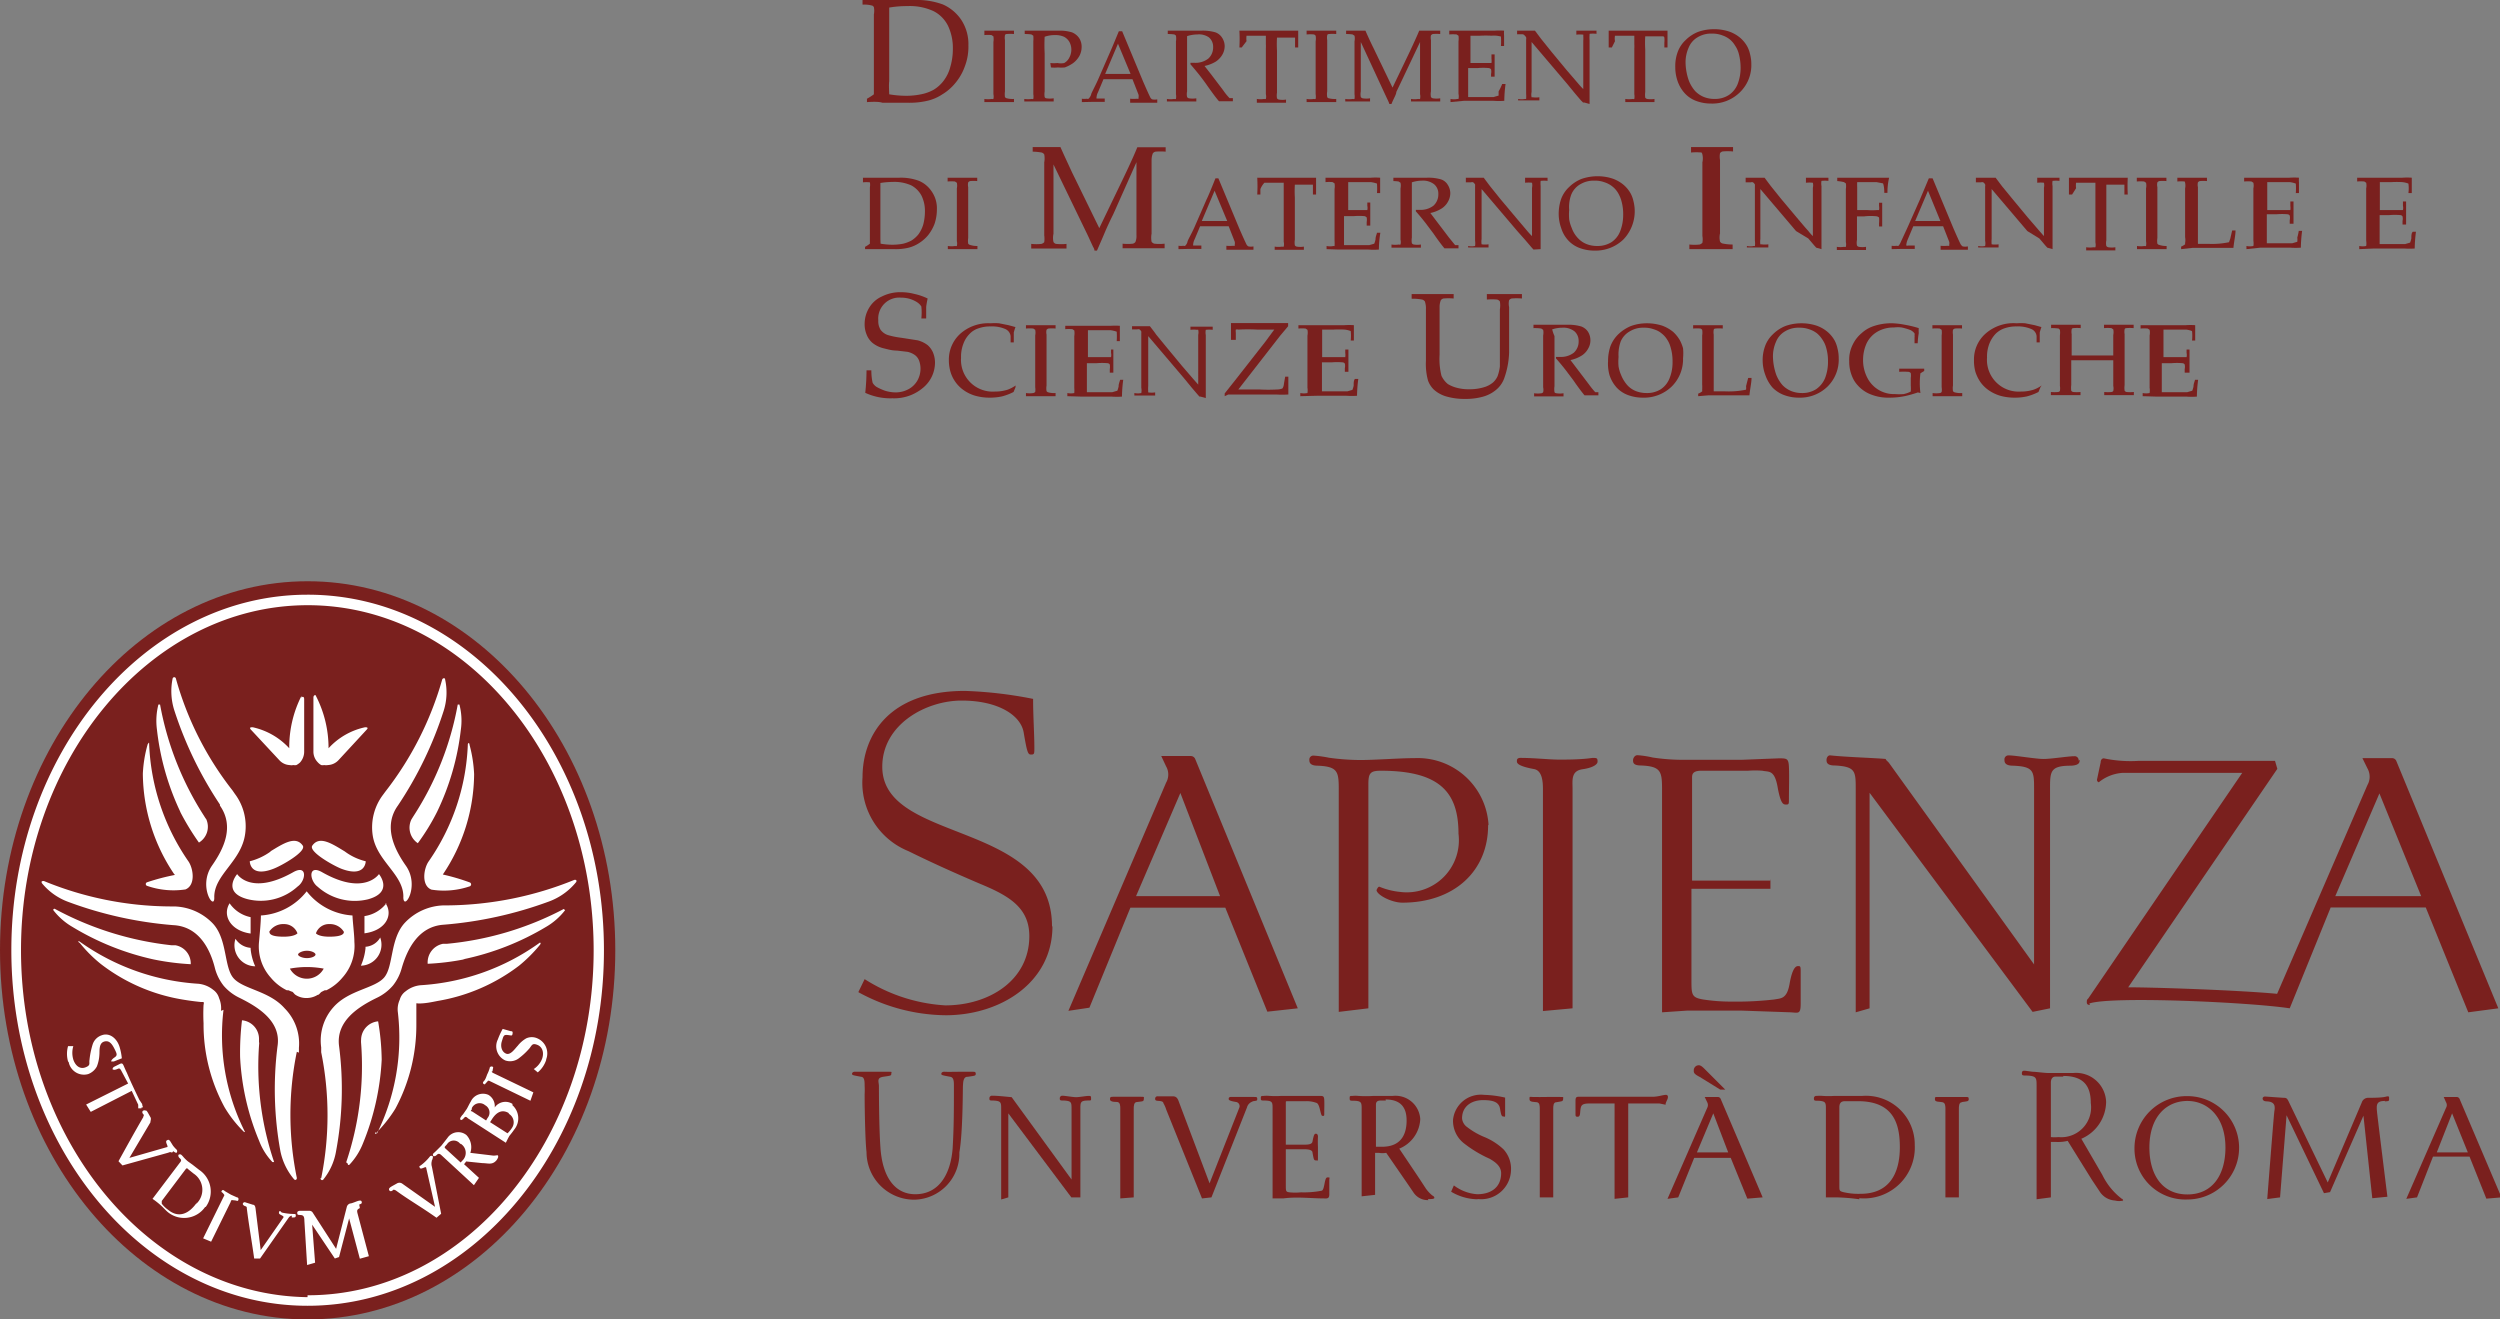 <svg xmlns="http://www.w3.org/2000/svg" viewBox="0 0 119.01 62.81"><rect x="0" y="0" width="119.01" height="62.81" fill="#808080" stroke="none"/><defs><style>.cls-1,.cls-2{fill:#7a201e;}.cls-2,.cls-3{fill-rule:evenodd;}.cls-3{fill:#fff;}</style></defs><title>Risorsa 19</title><g id="Livello_2" data-name="Livello 2"><g id="Livello_1-2" data-name="Livello 1"><path class="cls-1" d="M50.1,44.1c0,2.66-2.46,4.23-5.08,4.23a8.78,8.78,0,0,1-4.16-1.1l.3-.62A8,8,0,0,0,45,47.86c2.07,0,4-1.18,4-3.3,0-1.37-1-1.93-2.35-2.49-1.08-.46-2.29-1-3.4-1.55A3.51,3.51,0,0,1,41.06,37c0-2,1.26-4.11,4.87-4.11a19.71,19.71,0,0,1,3.25.38c0,.83.06,1.67.06,2.33,0,.27,0,.32-.15.32s-.19-.05-.36-1.06c-.15-.83-1.24-1.51-2.95-1.51S42,34.49,42,36.5c0,3.68,8.08,2.52,8.08,7.6m8-1.44h-4l2.11-4.91ZM61.78,48,56.9,36.14a.23.23,0,0,0-.21-.15H55.28l.23.49a.78.78,0,0,1,0,.78L50.86,48.12l1-.15,1.95-4.76h4.52l2,4.95Zm9.06-8.71c0,2.18-1.62,3.68-4.08,3.68-.53,0-1.23-.38-1.23-.6,0,0,.06-.16.13-.16a3.48,3.48,0,0,0,1,.25,2.48,2.48,0,0,0,2.77-2.77c0-1.94-.85-3-3.69-3-.51,0-.6.11-.6.65V48l-1.41.17V37.57c0-.84-.05-1.08-1-1.12-.38,0-.4-.17-.4-.27a.19.19,0,0,1,.21-.21,5.49,5.49,0,0,1,.72.1,11,11,0,0,0,1.5.11c.72,0,1.86-.09,2.58-.09a3.38,3.38,0,0,1,3.52,3.17m5.19-3c0,.11-.17.28-.72.36s-.47.53-.47.93V48l-1.41.13V37.54c0-.42-.07-.87-.43-.93-.7-.13-.81-.26-.81-.36s0-.19.26-.17c.51,0,1.32.08,1.73.08s1.08,0,1.6-.08c.21,0,.25,0,.25.17m8.23,5.59,0,.47H80.52v4.34c0,.69,0,.84.56.93a8.69,8.69,0,0,0,1.38.1,15.75,15.75,0,0,0,2-.1c.3-.06.6,0,.73-.74s.29-.85.4-.85.13,0,.13.25c0,.45,0,1,0,1.53s-.11.44-.49.42l-2.29-.08-2.64,0-1.18.08V37.56c0-.84-.06-1.08-1-1.12-.38,0-.38-.15-.38-.25s.08-.24.21-.24a4.49,4.49,0,0,1,.72.11,9.62,9.62,0,0,0,1.41.11c.56,0,2.16,0,2.82,0l1.77-.07c.39,0,.47,0,.49.4s0,1.11,0,1.55c0,.21,0,.25-.13.25s-.26,0-.41-.84-.43-.7-.72-.77a4.55,4.55,0,0,0-.69,0H81c-.32,0-.45.09-.45.3v4.93h3.74ZM99,36.17c0,.11,0,.26-.41.28-1,0-1,.27-1,1.12V48l-.83.17L89,37.74h0V48l-.66.19V37.57c0-.85,0-1.08-1-1.13-.39,0-.39-.17-.39-.27s.07-.23.19-.21c.73.08,2.09.12,2.63.17,0,.06.11.12.17.21l6.89,9.57V37.57c0-.85,0-1.08-1-1.12-.39,0-.41-.17-.41-.28a.19.19,0,0,1,.21-.21c.3,0,1.28.17,1.65.17S98.45,36,98.73,36a.19.19,0,0,1,.22.21m.54,11.63q-.15,0-.15-.12c0-.09,0-.13.07-.19l7.33-10.74h-5.67a2,2,0,0,0-1.16.45.12.12,0,0,1-.08-.15l.17-.8c0-.11.06-.19.15-.19a6.13,6.13,0,0,0,1.66.12h6.49l.11.38L101.31,47c1.29,0,5.32.14,7.09.31l4.3-9.94a.8.8,0,0,0,0-.79l-.24-.49h1.41a.22.22,0,0,1,.21.15L118.93,48l-1.43.19-2.23-5.5-2-4.92-2.11,4.91L109,48c-1.89-.29-8.48-.59-9.54-.23m11.17-5.11h5v.54h-5Z"/><path class="cls-1" d="M88.51,57.09A9.26,9.26,0,0,0,87.43,57l-.51,0V52.81c0-.32,0-.39-.37-.41-.17,0-.2,0-.2-.11a.11.11,0,0,1,.13-.12,1.47,1.47,0,0,1,.29,0,4.6,4.6,0,0,0,.56,0l.51,0,.81,0a2.32,2.32,0,0,1,2.5,2.34,2.42,2.42,0,0,1-2.64,2.53m-.05-4.62h-.62c-.19,0-.28.08-.28.3v3.7c0,.26,0,.28.19.33a3.1,3.1,0,0,0,.82.08c1.35,0,1.87-.94,1.87-2.22,0-1.13-.31-2.19-2-2.19"/><path class="cls-1" d="M93.4,52.47c-.15,0-.15.2-.15.33V57l-.64,0V52.8c0-.14,0-.3-.14-.33s-.36,0-.36-.13,0-.12.15-.12l.68,0,.64,0c.11,0,.14,0,.14.11s-.11.1-.32.13"/><path class="cls-1" d="M101.08,57.15a.81.81,0,0,1-.4,0,.93.93,0,0,1-.74-.45l-.36-.54-1.15-1.85a1.91,1.91,0,0,1-.57.05h-.23V57l-.68.09V51.71c0-.4,0-.49-.47-.51-.19,0-.23,0-.23-.11s.06-.12.14-.12l.37.05c.17,0,.55.06.78.06s.77,0,1.15,0a1.43,1.43,0,0,1,1.57,1.38,1.94,1.94,0,0,1-1.18,1.75l1,1.72a3.16,3.16,0,0,0,.93,1.14c.06,0,.07.09,0,.14Zm-2.86-5.9h-.37c-.14,0-.22.11-.22.28v2.6a1.86,1.86,0,0,0,.36,0,1.42,1.42,0,0,0,1.54-1.62c0-.78-.31-1.29-1.31-1.29"/><path class="cls-1" d="M104.13,57.1a2.42,2.42,0,0,1-2.52-2.46,2.48,2.48,0,0,1,2.52-2.46,2.46,2.46,0,1,1,0,4.92m0-4.69c-1,0-1.81.75-1.81,2.22,0,1.29.61,2.23,1.81,2.23s1.81-.94,1.81-2.23c0-1.5-.88-2.22-1.81-2.22"/><path class="cls-1" d="M113.53,52.41c-.41,0-.41.18-.37.56s.49,4,.49,4l-.72.07-.42-3.93-1.59,3.64-.29.05-1.78-3.71L108.54,57l-.61.08c.38-4.87.33-4.06.35-4.25s0-.38-.36-.4c-.18,0-.21-.08-.21-.14s.07-.1.14-.09l.85.06c.12,0,.17,0,.26.2l1.85,3.83,1.62-3.81a.32.32,0,0,1,.29-.22c.18,0,.65,0,.84-.05s.17,0,.17.1,0,.11-.2.12"/><path class="cls-1" d="M118.36,57.06l-.8-2h-1.74L115.06,57l-.51.07,1.89-4.33a.26.26,0,0,0,0-.27l-.11-.25h.62a.16.16,0,0,1,.13.08l2,4.7ZM116.73,53,116,54.86h1.48Z"/><path class="cls-1" d="M46.05,51.26c-.2,0-.2.28-.21.43s0,2.18-.17,3.17a2.19,2.19,0,0,1-2.12,2.25,2.27,2.27,0,0,1-2.3-2.27c-.06-.49-.09-2-.09-2.75a3.57,3.57,0,0,0,0-.4c0-.19,0-.41-.16-.43-.39-.07-.44-.08-.44-.14s.06-.11.16-.1c.26,0,.6,0,.81,0s.48,0,.73,0,.17,0,.17.1-.08.09-.39.14-.21.22-.2.43c0,0,0,1.94.07,2.9.09,1.49.72,2.26,1.66,2.26,1.16,0,1.69-1,1.78-2.19.06-1,.06-1.88.06-2.78v-.19c0-.19,0-.4-.17-.43-.38-.07-.43-.08-.43-.14s.06-.11.17-.1.51,0,.71,0,.34,0,.6,0c.11,0,.16,0,.16.1s-.07.09-.38.14"/><path class="cls-1" d="M51.79,52.39c-.36,0-.36.09-.36.41V57L51,57l-3-4V57l-.34.1V52.8c0-.32,0-.39-.37-.41-.17,0-.19,0-.19-.1a.12.12,0,0,1,.13-.13c.28,0,.7.05.93.07l2.85,3.92V52.8c0-.32,0-.39-.36-.41-.17,0-.2,0-.2-.1a.12.12,0,0,1,.12-.13c.12,0,.51.07.66.07s.47-.06.58-.06.13,0,.13.12,0,.09-.21.1"/><path class="cls-1" d="M54.13,52.46c-.16,0-.16.2-.16.33V57l-.64.05V52.79c0-.14,0-.3-.13-.33-.28,0-.36-.05-.36-.13s0-.12.14-.12l.69,0c.16,0,.43,0,.63,0s.15,0,.15.12-.11.1-.32.13"/><path class="cls-1" d="M59.65,52.43a.41.41,0,0,0-.29.29L57.67,57l-.45.05-1.7-4.22a1.55,1.55,0,0,0-.14-.32c0-.06-.08-.09-.19-.1s-.2,0-.2-.1a.11.11,0,0,1,.13-.12l.72,0c.19,0,.24.15.29.29l1.45,3.85L59,52.72a.2.2,0,0,0-.15-.26c-.32-.05-.36-.1-.36-.14s0-.11.14-.1l.58,0,.49,0c.12,0,.15,0,.15.1s-.05.07-.23.11"/><path class="cls-1" d="M63.28,56.85c0,.19-.07.21-.24.2-.65,0-1.3-.09-1.95,0l-.51,0V52.79c0-.32,0-.39-.37-.4-.17,0-.19,0-.19-.1s0-.12.13-.12a1.45,1.45,0,0,1,.29,0,4.43,4.43,0,0,0,.55,0c.61,0,1.21,0,1.82,0,.17,0,.22,0,.23.19s0,.44,0,.61,0,.15-.09.15-.11-.52-.26-.61a1.35,1.35,0,0,0-.49-.09h-.86c-.13,0-.13,0-.13.07v2h.9c.11,0,.35,0,.37-.15.06-.31.09-.37.16-.37s.1.06.1.14a4.81,4.81,0,0,0,0,.49c0,.15,0,.3,0,.5s0,.14-.1.14-.1-.06-.16-.37c0-.14-.23-.16-.37-.16h-.9v1.72c0,.27,0,.31.18.33a2.68,2.68,0,0,0,.54,0,4.46,4.46,0,0,0,1-.08c.14-.09.11-.63.26-.63s.09,0,.09.14,0,.38,0,.6"/><path class="cls-1" d="M68,57.13a.81.81,0,0,1-.71-.36l-.3-.44-1-1.45a1,1,0,0,1-.35,0h-.18v2l-.64.07V52.8c0-.31,0-.39-.37-.4-.17,0-.2,0-.2-.11s0-.12.13-.12a1.45,1.45,0,0,1,.29,0,5.23,5.23,0,0,0,.71,0c.3,0,.61,0,.92,0a1.18,1.18,0,0,1,1.31,1.11,1.6,1.6,0,0,1-1,1.4c1.08,1.61.85,1.26,1.26,1.89a1.71,1.71,0,0,0,.29.32c.06.05.12.06.12.13s-.19.06-.31.06m-2-4.69h-.25c-.17,0-.22.08-.22.2v2l.29,0c1,0,1.17-.72,1.17-1.25s-.2-1-1-1"/><path class="cls-1" d="M70.32,57.09a2.5,2.5,0,0,1-1.24-.36l.13-.3a2.07,2.07,0,0,0,1.11.42c.65,0,1.14-.32,1.14-1,0-.34-.29-.54-.55-.69a5.77,5.77,0,0,1-1.24-.75,1.36,1.36,0,0,1-.5-1.1,1.33,1.33,0,0,1,1.48-1.19,5,5,0,0,1,1,.13c0,.29,0,.55,0,.76s0,.14-.08.14-.11-.05-.16-.36-.29-.42-.81-.42-1,.27-1,.87a.57.57,0,0,0,.25.42,3.49,3.49,0,0,0,.82.47,3,3,0,0,1,.9.58,1.37,1.37,0,0,1,.36,1,1.42,1.42,0,0,1-1.57,1.37"/><path class="cls-1" d="M74.09,52.47c-.15,0-.15.19-.15.33V57L73.3,57V52.8c0-.15,0-.31-.14-.33s-.35,0-.35-.14,0-.12.14-.11.53,0,.69,0,.43,0,.63,0,.14,0,.14.11-.1.1-.32.14"/><path class="cls-1" d="M79.29,52.59,79,52.53H77.51V57l-.65.07V52.53H75.67c-.35,0-.4.08-.43.26s0,.37-.13.37h0c-.09,0-.11,0-.11-.14s0-.39,0-.61.07-.2.24-.2l.71,0c.9,0,1.83,0,2.73,0,.24,0,.5-.09.62-.09a.09.09,0,0,1,.1.09c0,.12-.05.14-.11.33"/><path class="cls-2" d="M81.89,51.87h.24l-1-1c-.11-.11-.19-.16-.26-.16a.24.24,0,0,0-.24.25c0,.1,0,.16.29.31ZM81.56,53l-.78,1.86h1.49Zm1.62,4.06-.79-1.94H80.65L79.89,57l-.51.07,1.89-4.33a.29.29,0,0,0,0-.27l-.12-.25h.63a.15.15,0,0,1,.13.09l2,4.69Z"/><path class="cls-2" d="M14.65,27.67C6.57,27.66,0,35.55,0,45.23S6.56,62.81,14.64,62.81s14.65-7.88,14.65-17.57S22.72,27.67,14.65,27.67"/><path class="cls-3" d="M14.92,33.29c0,.55,0,2,0,2.48a.72.72,0,0,0,.2.51.66.66,0,0,0,.17.14.34.34,0,0,0,.14,0,.5.5,0,0,0,.18,0,.73.73,0,0,0,.51-.24l1.34-1.45c.09-.1,0-.11-.08-.11a3.29,3.29,0,0,0-1.74,1,5.41,5.41,0,0,0-.6-2.49c0-.06-.12-.06-.12.08m-.57-.08a5.39,5.39,0,0,0-.58,2.49,3.33,3.33,0,0,0-1.74-1c-.08,0-.18,0-.09.11l1.35,1.45a.71.71,0,0,0,.49.24.52.52,0,0,0,.19,0,.34.34,0,0,0,.14,0,.88.88,0,0,0,.17-.12.77.77,0,0,0,.2-.53V33.29c0-.14-.08-.14-.13-.08M9.08,45.9A.88.88,0,0,0,8.36,45l-.18,0A15.12,15.12,0,0,1,2.6,43.26s-.08,0-.06.07a3.13,3.13,0,0,0,.9.79A12.73,12.73,0,0,0,7.3,45.67a11.88,11.88,0,0,0,1.78.23m1.44,2.22a1.19,1.19,0,0,0-.09-.6.72.72,0,0,0-.28-.4,1.33,1.33,0,0,0-.72-.29,10.9,10.9,0,0,1-5.63-2c-.08-.06-.11,0,0,.06a6.49,6.49,0,0,0,1,1,8.68,8.68,0,0,0,3.88,1.69c.29.05.59.09.89.12.07,0,.11,0,.12,0a.18.18,0,0,1,0,.13,8.51,8.51,0,0,0,0,.88,8.26,8.26,0,0,0,1,4,5.71,5.71,0,0,0,.88,1.13c.07.08.11.06.07,0a10.21,10.21,0,0,1-1-5.77m1.69,1.54c0-.06,0-.12,0-.18a.89.89,0,0,0-.81-.86h0a12.83,12.83,0,0,0-.09,1.75,11.81,11.81,0,0,0,.91,4,3,3,0,0,0,.63,1s.09,0,.08,0a14.16,14.16,0,0,1-.71-5.67m1.89.46,0-.23A2.38,2.38,0,0,0,13.55,48c-.73-.83-1.94-.9-2.42-1.42s-.29-1.86-1-2.62a2.64,2.64,0,0,0-1.84-.81h-.2a16,16,0,0,1-6-1.21c-.07,0-.15,0-.09.11a2.92,2.92,0,0,0,1.24.88,18.55,18.55,0,0,0,5,1.11c1.23.06,1.77,1.14,2,2.08a2.28,2.28,0,0,0,.41.81,2.31,2.31,0,0,0,.75.57c.89.44,2,1.12,1.81,2.31a16.38,16.38,0,0,0,.14,5A3,3,0,0,0,14,56.14c.07.07.14,0,.13-.07a14.9,14.9,0,0,1,0-6M8.33,41.65A10.36,10.36,0,0,0,7,42a.09.09,0,0,0,0,.17,3.82,3.82,0,0,0,1.83.17c.49-.2.38-1,.13-1.35a10.53,10.53,0,0,1-1.86-5.56c0-.1,0-.1-.07,0a6.11,6.11,0,0,0-.23,1.4,8.64,8.64,0,0,0,1.49,4.78m.27-3a12,12,0,0,0,.91,1.5A.88.88,0,0,0,9.82,39a1.3,1.3,0,0,1-.1-.15,14.6,14.6,0,0,1-2.1-5.31s-.06,0-.08,0a3.14,3.14,0,0,0-.07,1.18A12.31,12.31,0,0,0,8.6,38.68m1.87-.33c.7,1,.18,2.06-.38,2.86-.69,1,.15,2.21.11,1.49,0-1.07,1.29-1.69,1.47-3a2.57,2.57,0,0,0-.49-1.91l-.11-.16a15.22,15.22,0,0,1-2.7-5.34.08.08,0,0,0-.15,0,3,3,0,0,0,.07,1.5,18.12,18.12,0,0,0,2.18,4.51M20.41,41c-.25.35-.36,1.16.13,1.35a3.81,3.81,0,0,0,1.83-.16.1.1,0,0,0,0-.18,10.12,10.12,0,0,0-1.29-.38,8.64,8.64,0,0,0,1.49-4.78,6.49,6.49,0,0,0-.22-1.4c0-.1-.08-.1-.08,0A10.41,10.41,0,0,1,20.41,41m-.82-2a.89.89,0,0,0,.3,1.14,10.38,10.38,0,0,0,.92-1.5,12.17,12.17,0,0,0,1.13-3.92,3,3,0,0,0-.07-1.18s-.07,0-.08,0a14.44,14.44,0,0,1-2.1,5.3ZM19.2,42.7c0,.72.81-.51.12-1.49-.56-.8-1.08-1.88-.38-2.86a17.92,17.92,0,0,0,2.18-4.51,2.88,2.88,0,0,0,.07-1.49c0-.1-.12-.07-.14,0a15.59,15.59,0,0,1-2.71,5.34l-.11.15a2.57,2.57,0,0,0-.49,1.91c.18,1.26,1.52,1.89,1.46,3m-4.56,19C7.13,61.66,1,54.29,1,45.23S7.14,28.81,14.65,28.81s13.61,7.38,13.61,16.43S22.15,61.67,14.64,61.66m0-33.35C6.87,28.31.54,35.9.54,45.23s6.32,16.93,14.1,16.93,14.11-7.58,14.11-16.92-6.32-16.93-14.1-16.93M11.93,45.12a.93.93,0,0,1-.72-.43A1,1,0,0,0,12.15,46a2.61,2.61,0,0,1-.22-.83Zm0-.64c0-.25,0-.57,0-.82A1.6,1.6,0,0,1,10.93,43c-.36.58.05,1.31,1,1.44m5.47.7a2.76,2.76,0,0,1-.22.83,1,1,0,0,0,.92-1.34.87.87,0,0,1-.7.44Zm1-2.15a1.61,1.61,0,0,1-1.05.62c0,.25,0,.56,0,.82,1-.13,1.39-.86,1-1.44m-3-1.46c2,1.13,2.69.08,2.69.08s.72.86-.52,1.2a2.65,2.65,0,0,1-2.4-.6c-.39-.29-.47-1.09.23-.68m1.06-1a2.75,2.75,0,0,0,1,.47s0,.79-1.15.36c-.39-.15-1.6-.83-1.39-1.11.34-.48.93-.09,1.54.28m-2.47,1c-2,1.12-2.65.08-2.65.08s-.75.86.48,1.19a2.6,2.6,0,0,0,2.4-.6c.4-.28.48-1.08-.23-.67m-1.05-1a2.91,2.91,0,0,1-1,.47s0,.79,1.12.36c.4-.15,1.6-.83,1.4-1.11-.34-.48-.93-.09-1.54.28m4,4.31c0-.34-.08-.94-.09-1.26a3,3,0,0,1-2.18-1.15,3,3,0,0,1-2.18,1.15c0,.32-.06.92-.09,1.26a2.22,2.22,0,0,0,.56,1.7,2.33,2.33,0,0,0,.76.6l.08,0,.14.06c.08,0,.12.11.2.16a.93.93,0,0,0,.52.15,1,1,0,0,0,.53-.15c.08,0,.12-.11.2-.15l.14-.07.08,0a2.33,2.33,0,0,0,.76-.6,2.26,2.26,0,0,0,.57-1.7m-1.19-.25c-.53,0-.64-.16-.64-.16a.65.65,0,0,1,.64-.44.77.77,0,0,1,.69.37c0,.05,0,.23-.69.23m-1.07,2a.92.92,0,0,1-.81-.48,4.36,4.36,0,0,1,1.61,0,.91.91,0,0,1-.8.48m-1.1-2c-.71,0-.67-.18-.69-.24a.78.78,0,0,1,.7-.36.67.67,0,0,1,.64.44s-.12.16-.65.16m1.1.67c.23,0,.41.1.41.18s-.18.17-.41.17-.42-.1-.42-.17.19-.18.42-.18m7.42.41A12.7,12.7,0,0,0,26,44.12a3.13,3.13,0,0,0,.9-.79,0,0,0,0,0-.06-.06,14.92,14.92,0,0,1-5.58,1.66l-.18,0a.9.9,0,0,0-.72.95,11.86,11.86,0,0,0,1.78-.22M17.87,53.9c-.05.09,0,.11.07,0a6.39,6.39,0,0,0,.88-1.12,8.4,8.4,0,0,0,1-4c0-.29,0-.59,0-.88,0-.06,0-.11,0-.13s.05,0,.12,0c.3,0,.59-.06.89-.12a8.78,8.78,0,0,0,3.88-1.68,6.93,6.93,0,0,0,1-1c.06-.09,0-.12-.05-.07a10.81,10.81,0,0,1-5.63,2,1.33,1.33,0,0,0-.72.29.72.72,0,0,0-.28.4,1.09,1.09,0,0,0-.09.6,10.34,10.34,0,0,1-1,5.78m-1.38,1.43c0,.05,0,.07.07.05a3.17,3.17,0,0,0,.64-1,12.09,12.09,0,0,0,.9-4A11.47,11.47,0,0,0,18,48.62h0a.89.89,0,0,0-.81.87,1,1,0,0,0,0,.17,14.34,14.34,0,0,1-.71,5.67m-1.21.74a.07.07,0,0,0,.13.07A2.91,2.91,0,0,0,16,54.79a16,16,0,0,0,.14-5c-.15-1.19.93-1.87,1.82-2.3a2.32,2.32,0,0,0,.75-.58,2.28,2.28,0,0,0,.41-.81c.27-.94.81-2,2-2.08a18.82,18.82,0,0,0,5-1.1A3,3,0,0,0,27.42,42c.06-.08,0-.14-.09-.11a16.38,16.38,0,0,1-6,1.21h-.2a2.64,2.64,0,0,0-1.84.81c-.73.76-.55,2.09-1,2.62s-1.69.59-2.42,1.42a2.38,2.38,0,0,0-.58,1.91l0,.23a15.09,15.09,0,0,1,0,6M23.71,55s-.05,0-.08,0a.63.63,0,0,1-.24,0l-1-.12a.84.84,0,0,0-.19-.85.62.62,0,0,0-.9.14l-.29.37-.25.25-.12.11a.09.09,0,0,0,0,.14c.05,0,.09,0,.15-.06s.12-.08.21,0l1.56,1.44.24-.35-.71-.65,0,0a1.13,1.13,0,0,0,.1-.13l.78.08c.26,0,.46.1.66-.13.05-.06.11-.18.08-.2m-1.79-.6a.51.51,0,0,1,.08.82l-.07.08-.74-.68a.06.06,0,0,1,0-.09l.09-.1a.38.38,0,0,1,.64,0M3.24,50.53a1.33,1.33,0,0,1,0-.73l.25,0a1.12,1.12,0,0,0,0,.64c.1.3.32.47.58.37s.16-.19.19-.35a3.74,3.74,0,0,1,.15-.74.68.68,0,0,1,.44-.44c.36-.13.71.14.84.55a2.79,2.79,0,0,1,.11.55l-.38.15s-.1,0-.12,0,0-.09.15-.19.12-.17,0-.41-.26-.43-.51-.34-.19.47-.21.63a1.75,1.75,0,0,1-.12.55.78.78,0,0,1-.41.36.74.74,0,0,1-.93-.57m3.47,2.2H6.58l0-.17-.31-.66-1.95,1-.22-.35,2-1L5.79,51c-.1-.2-.13-.13-.26-.09s-.13,0-.16,0,0-.1.07-.13l.26-.13c.12-.06.15,0,.19.09s.08.19.15.33c.18.43.39.86.59,1.28l.14.21,0,.06a.07.07,0,0,1,0,.11l-.06,0m1.48,2.14a.17.17,0,0,0-.17,0l-2.19.61-.19-.2c.47-.85.78-1.41,1.18-2.1,0-.06.06-.08,0-.14s-.06-.14,0-.17.1,0,.14,0,.15.23.2.31,0,.17,0,.25l-1,1.69,1.78-.51c.12,0-.11-.25,0-.32s.09,0,.14,0l.15.24a1.45,1.45,0,0,0,.17.19.11.11,0,0,1,0,.16s-.06,0-.15-.08m1.54,2.66a1.24,1.24,0,0,0-.31-1.77l-.32-.25-.21-.15a1.88,1.88,0,0,1-.2-.19,1.31,1.31,0,0,0-.11-.12.11.11,0,0,0-.15,0c0,.06,0,.1.07.16s.09.11,0,.21l-1.3,1.72a3.54,3.54,0,0,1,.47.38l.18.18a1.22,1.22,0,0,0,1.86-.18m-.38-.23C9,57.8,8.5,58,8,57.59a1.39,1.39,0,0,1-.3-.29s0-.06,0-.13l1.13-1.5c.05-.07.08-.07.14,0l.25.2a.92.92,0,0,1,.11,1.45m1.74-.19c-.05,0-.07,0-.09.09l-.93,1.89-.38-.16L10.63,57c.07-.13.06-.1,0-.18s-.11-.06-.08-.12.08-.07.15,0l.29.17.29.13c.07,0,.09.08.06.14s-.08,0-.21,0m2.76.73a.24.24,0,0,0-.15.1l-1.36,1.94-.28,0c-.14-1-.25-1.57-.35-2.38,0-.05,0-.09-.07-.11s-.13-.07-.12-.12a.09.09,0,0,1,.13-.06l.35.11c.1,0,.12.12.13.22l.24,1.94,1.08-1.55c.06-.1-.24-.12-.21-.24s.06-.07.13,0a2.69,2.69,0,0,0,.57.07c.07,0,.11,0,.1.09s-.06.07-.19.08m3.24-.45c-.14.07-.15.11-.1.29l.53,2-.43.12L16.62,58l-.48,1.84-.2.07-1.08-1.61L15,60.11l-.38.11-.13-2.1c0-.22-.05-.27-.18-.28s-.15,0-.16-.09.07-.1.1-.11h.47a.18.18,0,0,1,.17.09L16,59.45l.51-2a.23.23,0,0,1,.16-.16c.09,0,.31-.11.41-.13s.13,0,.14.06,0,.08-.12.12m3.46-2.08a.46.46,0,0,0,0,.28L21,57.78l-.22.19c-.78-.55-1.31-.84-1.95-1.31-.05,0-.07-.06-.13,0s-.14.06-.17,0,0-.1.05-.14.24-.14.31-.18a.23.23,0,0,1,.25,0l1.57,1.11-.42-1.85c0-.12-.24.1-.3,0s0-.09.05-.13a2.32,2.32,0,0,0,.42-.41.09.09,0,0,1,.15,0s0,.11-.07.22m3.87-2.72a.62.62,0,0,0-.86.16.62.62,0,0,0-.3-.6.64.64,0,0,0-.84.32c-.07.11-.12.23-.19.35l-.18.26a.41.41,0,0,0-.1.13.09.09,0,0,0,0,.14s.06,0,.13-.08.1-.11.21,0l.08.05,1.72,1.11s.14-.29.18-.34.14-.17.22-.29a.84.84,0,0,0-.1-1.17m-1.31,0a.4.4,0,0,1,.14.62l-.07.12-.68-.44c-.05,0-.07,0,0-.09l0-.06a.41.41,0,0,1,.62-.15m1.12.41a.47.47,0,0,1,.18.67,1.44,1.44,0,0,1-.22.27s0,0,0,0l-.83-.53.07-.11c.27-.44.56-.49.84-.31m-.83-2c0,.05.05.07.09.09l1.89.91-.14.4-1.92-.93c-.12-.06-.1,0-.17.06s-.06.11-.12.08-.07-.08,0-.15.12-.23.15-.31a1.7,1.7,0,0,0,.12-.3c0-.07.08-.1.14-.07s0,.08,0,.22M26,50.46a1.31,1.31,0,0,1-.4.59l-.19-.16a1,1,0,0,0,.4-.5c.1-.3,0-.56-.23-.65s-.25,0-.37.16a3.17,3.17,0,0,1-.54.5.69.69,0,0,1-.62.08.74.74,0,0,1-.35-1,3.4,3.4,0,0,1,.23-.5l.39.11c.05,0,.1,0,.08.12s-.05.08-.24.06-.19.05-.27.3,0,.51.21.59.43-.26.54-.37a1.42,1.42,0,0,1,.41-.36.64.64,0,0,1,.53,0,.78.78,0,0,1,.42,1"/><path class="cls-1" d="M41.27,4.86V4.7a2.75,2.75,0,0,0,.33-.21c0-.15,0-.37,0-.64,0-.47,0-.8,0-1V1.48c0-.23,0-.49,0-.79a.93.93,0,0,0,0-.35.16.16,0,0,0-.07-.07,1.46,1.46,0,0,0-.47-.05V0l.89,0,.8,0h.79a3.58,3.58,0,0,1,1.34.21,2.06,2.06,0,0,1,.87.72,2.1,2.1,0,0,1,.35,1.23,2.61,2.61,0,0,1-.17,1,2.54,2.54,0,0,1-.45.79,2.38,2.38,0,0,1-.62.54,2.17,2.17,0,0,1-.68.3,3.72,3.72,0,0,1-1,.1H42C41.86,4.84,41.62,4.84,41.27,4.86Zm1.06-.37a5,5,0,0,0,.79.07,3.5,3.5,0,0,0,.77-.08,2,2,0,0,0,.56-.21,1.66,1.66,0,0,0,.45-.4,1.86,1.86,0,0,0,.34-.69,3,3,0,0,0,.12-.86,2.47,2.47,0,0,0-.23-1.09,1.56,1.56,0,0,0-.69-.7A2.7,2.7,0,0,0,43.19.29a5.07,5.07,0,0,0-.86.07c0,.11,0,.31,0,.59l0,.5V3.87C42.31,4,42.32,4.24,42.33,4.49Z"/><path class="cls-1" d="M48.27,4.71v.15l-.67,0-.74,0V4.71a1.06,1.06,0,0,0,.34,0,.19.19,0,0,0,.09,0,.53.53,0,0,0,0-.23s0-.26,0-.68V2a.82.82,0,0,0,0-.27l-.09-.06a1.84,1.84,0,0,0-.34,0V1.46l.7,0,.71,0v.16a2,2,0,0,0-.35,0s-.07,0-.08.06a.67.67,0,0,0,0,.23s0,.26,0,.68V3.72c0,.21,0,.43,0,.63a1,1,0,0,0,0,.27.15.15,0,0,0,.09.06A1.14,1.14,0,0,0,48.27,4.71Z"/><path class="cls-1" d="M48.78,1.62V1.46l.76,0h.89a1.93,1.93,0,0,1,.6.08.76.76,0,0,1,.34.27.74.74,0,0,1,.12.42.92.92,0,0,1-.1.42,1.1,1.1,0,0,1-.3.35,1.71,1.71,0,0,1-.4.21,1.66,1.66,0,0,1-.33,0,1.35,1.35,0,0,1-.33,0L50,3a1.69,1.69,0,0,0,.34,0A.81.81,0,0,0,50.66,3a.6.6,0,0,0,.25-.27A.8.8,0,0,0,51,2.34.78.78,0,0,0,50.91,2a.63.63,0,0,0-.26-.25,1,1,0,0,0-.44-.08,1.42,1.42,0,0,0-.48.08,7.42,7.42,0,0,0,0,.79V3.72c0,.21,0,.43,0,.63a.82.82,0,0,0,0,.27.1.1,0,0,0,.08.06,1.19,1.19,0,0,0,.35,0v.15l-.65,0-.75,0V4.71a1.19,1.19,0,0,0,.35,0,.12.12,0,0,0,.08,0,.67.67,0,0,0,0-.23s0-.26,0-.68V2.61c0-.22,0-.43,0-.64a1.66,1.66,0,0,0,0-.27l-.09-.06A2,2,0,0,0,48.78,1.62Z"/><path class="cls-1" d="M51.5,4.86V4.7a1,1,0,0,0,.24,0,.1.1,0,0,0,.08,0,.5.5,0,0,0,.12-.19c0-.06.13-.28.31-.67l.59-1.35q.1-.22.42-1h.16l1,2.4c.17.39.28.63.33.73a.22.22,0,0,0,.1.11.62.62,0,0,0,.24,0v.16l-.52,0-.77,0V4.7a1.78,1.78,0,0,0,.33,0,.11.11,0,0,0,.07,0s0,0,0-.06a.39.39,0,0,0,0-.13l-.29-.74H52.53l-.26.62a.64.64,0,0,0-.07.24.14.14,0,0,0,0,.06l.08,0,.31,0v.16l-.6,0Zm1.11-1.34h1.21l-.6-1.44Z"/><path class="cls-1" d="M55.59,1.62V1.46h1.6a2.12,2.12,0,0,1,.67.08.63.63,0,0,1,.32.26.75.75,0,0,1,.12.4.83.83,0,0,1-.11.4,1,1,0,0,1-.31.33,1.69,1.69,0,0,1-.54.21l.29.37.6.79a2.72,2.72,0,0,0,.3.37s0,0,0,0h.16v.15h-.66c-.11-.12-.28-.35-.53-.7-.13-.19-.25-.35-.35-.48s-.33-.41-.48-.58l0-.07h.19a1,1,0,0,0,.66-.2.72.72,0,0,0,.23-.55.58.58,0,0,0-.2-.46A.82.82,0,0,0,57,1.64a1.62,1.62,0,0,0-.49.08c0,.08,0,.16,0,.24s0,.25,0,.7V3.72c0,.21,0,.43,0,.63a.67.67,0,0,0,0,.27.15.15,0,0,0,.09.06,1.14,1.14,0,0,0,.35,0v.15l-.63,0-.77,0V4.71a1.06,1.06,0,0,0,.34,0,.15.15,0,0,0,.09,0,.67.67,0,0,0,0-.23s0-.26,0-.68V2.61c0-.22,0-.43,0-.64a.82.82,0,0,0,0-.27.18.18,0,0,0-.08-.06A2,2,0,0,0,55.59,1.62Z"/><path class="cls-1" d="M59.11,2.26H59a7,7,0,0,0,0-.8l.82,0h.6l.76,0,.62,0c0,.18,0,.45,0,.8h-.15l0-.23c0-.14,0-.22,0-.24s0,0,0,0l0,0-.24,0h-.62a5.36,5.36,0,0,0,0,.62v2a.82.82,0,0,0,0,.27.15.15,0,0,0,.09.06,1.06,1.06,0,0,0,.34,0v.15l-.64,0-.75,0V4.71a1.14,1.14,0,0,0,.35,0,.12.12,0,0,0,.08,0,.49.49,0,0,0,0-.23s0-.26,0-.68V2.32a1.77,1.77,0,0,0,0-.22V1.7h-.36l-.49,0-.07,0a1,1,0,0,0,0,.26Z"/><path class="cls-1" d="M63.61,4.71v.15l-.67,0-.74,0V4.71a1.06,1.06,0,0,0,.34,0,.15.15,0,0,0,.09,0,.67.67,0,0,0,0-.23s0-.26,0-.68V2.61c0-.22,0-.43,0-.64a.82.82,0,0,0,0-.27.18.18,0,0,0-.08-.06,2,2,0,0,0-.35,0V1.46l.71,0,.7,0v.16a2,2,0,0,0-.35,0s-.07,0-.08.06a.67.67,0,0,0,0,.23s0,.26,0,.68V3.72c0,.21,0,.43,0,.63a.82.82,0,0,0,0,.27.1.1,0,0,0,.08.06A1.14,1.14,0,0,0,63.61,4.71Z"/><path class="cls-1" d="M64.08,1.62V1.46H65q.21.48.39.84l.9,1.87.82-1.71c.22-.47.37-.8.45-1h1v.16a2,2,0,0,0-.35,0,.2.2,0,0,0-.09.06.53.53,0,0,0,0,.23s0,.26,0,.68V3.72c0,.21,0,.43,0,.63a.67.67,0,0,0,0,.27.15.15,0,0,0,.09.06,1.14,1.14,0,0,0,.35,0v.15l-.69,0-.7,0V4.71a1.06,1.06,0,0,0,.34,0,.19.19,0,0,0,.09,0,.53.53,0,0,0,0-.23s0-.26,0-.68V2l-.82,1.73-.31.65c0,.12-.13.31-.23.57h-.1a1.16,1.16,0,0,0-.06-.15l-.16-.34L64.78,2V3.72c0,.21,0,.43,0,.63a.67.67,0,0,0,0,.27.15.15,0,0,0,.09.06,1.14,1.14,0,0,0,.35,0v.15l-.58,0-.6,0V4.71a1.14,1.14,0,0,0,.35,0,.19.19,0,0,0,.09,0,.77.77,0,0,0,0-.23s0-.26,0-.68V2.61c0-.22,0-.43,0-.64a.67.67,0,0,0,0-.27l-.09-.06A2,2,0,0,0,64.08,1.62Z"/><path class="cls-1" d="M69.05,4.86V4.71a.79.79,0,0,0,.33,0,.07.07,0,0,0,.05,0,.62.62,0,0,0,0-.25c0-.21,0-.39,0-.55V2.61c0-.22,0-.43,0-.64a1,1,0,0,0,0-.27l-.09-.06a2,2,0,0,0-.35,0V1.46l.68,0h1.48a3.19,3.19,0,0,1,.45,0,1.39,1.39,0,0,0,0,.23s0,.18,0,.5h-.15a3.19,3.19,0,0,0,0-.45A1.23,1.23,0,0,0,71,1.7a4.89,4.89,0,0,0-.54,0H70c0,.18,0,.35,0,.5V3h.51l.49,0A.19.19,0,0,0,71,3a.71.71,0,0,0,0-.2V2.59h.15v0l0,.5,0,.56h-.17V3.52a.51.51,0,0,0,0-.22.17.17,0,0,0-.11-.06,2.87,2.87,0,0,0-.52,0l-.46,0c0,.16,0,.39,0,.71s0,.52,0,.67c.23,0,.49,0,.77,0l.44,0,.24-.07s0-.11,0-.2A2.42,2.42,0,0,0,71.51,4h.16a6.71,6.71,0,0,0-.06.8,3.63,3.63,0,0,1-.5,0l-1.43,0Z"/><path class="cls-1" d="M72.27,4.86V4.71a.85.85,0,0,0,.33,0,.07.07,0,0,0,.05,0,1.62,1.62,0,0,0,0-.25c0-.21,0-.39,0-.55V1.88a.22.22,0,0,0,0-.1.31.31,0,0,0-.08-.1.14.14,0,0,0-.1-.05l-.25,0V1.46h.85l.3.4.49.61.72.87.56.65a3.22,3.22,0,0,0,.23.25V2.49c0-.15,0-.34,0-.55a1.43,1.43,0,0,0,0-.24.08.08,0,0,0,0-.05,1.41,1.41,0,0,0-.33,0V1.46H76v.15a1.41,1.41,0,0,0-.33,0l0,.05a1.44,1.44,0,0,0,0,.25c0,.21,0,.39,0,.54V3.64c0,.24,0,.67,0,1.31l-.25-.07-.06,0s0,0,0,0l-.1-.1-.29-.34L74.61,4l-1.7-2V3.83c0,.16,0,.34,0,.55a.58.58,0,0,0,0,.25.08.08,0,0,0,.05,0,1.08,1.08,0,0,0,.32,0v.15H72.27Z"/><path class="cls-1" d="M76.73,2.26h-.15c0-.39,0-.65,0-.8l.82,0H78l.76,0,.62,0c0,.18,0,.45,0,.8h-.15l0-.23a1.14,1.14,0,0,0,0-.24.07.07,0,0,0-.06-.06l-.24,0h-.61a5,5,0,0,0,0,.62v1.4c0,.21,0,.43,0,.63a1,1,0,0,0,0,.27.15.15,0,0,0,.09.06,1.14,1.14,0,0,0,.35,0v.15l-.64,0-.75,0V4.71a1.19,1.19,0,0,0,.35,0,.12.12,0,0,0,.08,0,.67.67,0,0,0,0-.23s0-.26,0-.68V2.32a1.77,1.77,0,0,0,0-.22V1.7h-.36l-.49,0-.07,0a.7.7,0,0,0,0,.26Z"/><path class="cls-1" d="M79.75,3.19a1.94,1.94,0,0,1,.11-.7,1.46,1.46,0,0,1,.38-.58,1.79,1.79,0,0,1,.59-.39,2.24,2.24,0,0,1,.76-.13,2.27,2.27,0,0,1,.72.11,1.67,1.67,0,0,1,.53.3,1.53,1.53,0,0,1,.33.4,1.42,1.42,0,0,1,.14.38,1.84,1.84,0,0,1,.06.47,1.8,1.8,0,0,1-.55,1.35,1.87,1.87,0,0,1-1.36.53,2,2,0,0,1-.7-.12,1.39,1.39,0,0,1-.55-.36,1.65,1.65,0,0,1-.35-.59A2,2,0,0,1,79.75,3.19Zm.49-.2a2.49,2.49,0,0,0,.05.46,2.49,2.49,0,0,0,.11.4,1.69,1.69,0,0,0,.3.49,1.24,1.24,0,0,0,.42.28,1.35,1.35,0,0,0,.5.09,1.22,1.22,0,0,0,.67-.18A1.13,1.13,0,0,0,82.72,4a2.14,2.14,0,0,0,.14-.79,2.63,2.63,0,0,0-.1-.7,1.27,1.27,0,0,0-.17-.35,1.08,1.08,0,0,0-.24-.28,1.18,1.18,0,0,0-.37-.2,1.33,1.33,0,0,0-.49-.08,1.22,1.22,0,0,0-.67.17,1,1,0,0,0-.43.49A1.7,1.7,0,0,0,80.24,3Z"/><path class="cls-1" d="M41.18,11.86v-.11a1.53,1.53,0,0,0,.23-.15q0-.15,0-.45c0-.33,0-.55,0-.68v-1c0-.15,0-.34,0-.55a.69.69,0,0,0,0-.24.07.07,0,0,0,0,0,1.6,1.6,0,0,0-.33,0V8.46l.61,0h1.12a2.46,2.46,0,0,1,.94.15,1.37,1.37,0,0,1,.6.5,1.41,1.41,0,0,1,.25.86,2.15,2.15,0,0,1-.11.68,2,2,0,0,1-.32.56,1.81,1.81,0,0,1-.43.37,1.67,1.67,0,0,1-.48.21,2.6,2.6,0,0,1-.7.07h-.82Zm.74-.26a3.33,3.33,0,0,0,.56.05A2.73,2.73,0,0,0,43,11.6a1.76,1.76,0,0,0,.39-.15,1.37,1.37,0,0,0,.32-.28,1.54,1.54,0,0,0,.24-.48,2.47,2.47,0,0,0,.08-.6,1.65,1.65,0,0,0-.16-.77,1.19,1.19,0,0,0-.48-.49,1.94,1.94,0,0,0-.88-.17,4,4,0,0,0-.6.05c0,.08,0,.21,0,.41v2.05C41.91,11.28,41.91,11.43,41.92,11.6Z"/><path class="cls-1" d="M46.53,11.71v.15l-.67,0-.74,0v-.15a1.14,1.14,0,0,0,.35,0,.12.12,0,0,0,.08,0,.49.49,0,0,0,0-.23s0-.26,0-.68V9.61c0-.22,0-.43,0-.64a.67.67,0,0,0,0-.27l-.09-.06a2,2,0,0,0-.35,0V8.46l.71,0,.7,0v.16a1.84,1.84,0,0,0-.34,0,.2.2,0,0,0-.09.06.53.53,0,0,0,0,.23s0,.26,0,.68v1.74a.82.82,0,0,0,0,.27.15.15,0,0,0,.09.06A1.06,1.06,0,0,0,46.53,11.71Z"/><path class="cls-1" d="M49.16,7.22V7h1.32c.2.45.39.85.55,1.2l1.3,2.66L53.5,8.43c.32-.67.53-1.14.64-1.42h1.35v.21a2.68,2.68,0,0,0-.49,0,.23.23,0,0,0-.12.08.86.86,0,0,0-.06.33s0,.37,0,1v1.59c0,.31,0,.61,0,.9a1.08,1.08,0,0,0,0,.39.25.25,0,0,0,.13.09,2.21,2.21,0,0,0,.49,0v.22l-1,0-1,0v-.22a2.21,2.21,0,0,0,.49,0,.23.23,0,0,0,.12-.08.74.74,0,0,0,.05-.33s0-.37,0-1V7.72L53,10.19c-.19.38-.33.69-.43.93s-.19.44-.35.81H52.1c0-.09-.06-.16-.08-.21l-.23-.5L50.15,7.83v2.4c0,.31,0,.61,0,.9a.88.88,0,0,0,0,.39.19.19,0,0,0,.12.09,2.33,2.33,0,0,0,.5,0v.22l-.83,0-.85,0v-.22a2.21,2.21,0,0,0,.49,0,.32.32,0,0,0,.13-.08,1.25,1.25,0,0,0,0-.33s0-.37,0-1V8.64c0-.31,0-.61,0-.91a1.05,1.05,0,0,0,0-.38.22.22,0,0,0-.13-.09A2.58,2.58,0,0,0,49.16,7.22Z"/><path class="cls-1" d="M56.1,11.86V11.7a1,1,0,0,0,.24,0,.1.1,0,0,0,.08,0,.41.41,0,0,0,.11-.19c0-.06.14-.28.32-.67l.59-1.35q.11-.22.42-1H58l1,2.4c.17.39.28.63.33.73a.22.22,0,0,0,.1.11.62.62,0,0,0,.24,0v.16l-.52,0-.77,0V11.7a1.78,1.78,0,0,0,.33,0,.11.11,0,0,0,.07,0s0,0,0-.06a.39.39,0,0,0,0-.13l-.29-.74H57.13l-.26.62a.64.64,0,0,0-.07.24.14.14,0,0,0,0,.06l.08,0,.31,0v.16l-.6,0Zm1.11-1.34h1.21l-.6-1.44Z"/><path class="cls-1" d="M60,9.26h-.15a7,7,0,0,0,0-.8l.82,0h.6l.76,0,.62,0c0,.18,0,.45,0,.8h-.15l0-.23c0-.14,0-.22,0-.24l0,0,0,0-.24,0h-.62a5.36,5.36,0,0,0,0,.62v2a.82.82,0,0,0,0,.27.15.15,0,0,0,.09.06,1.06,1.06,0,0,0,.34,0v.15l-.64,0-.75,0v-.15a1.14,1.14,0,0,0,.35,0,.12.12,0,0,0,.08,0,.49.49,0,0,0,0-.23s0-.26,0-.68V9.1l0-.4h-.35l-.5,0-.07,0A1,1,0,0,0,60,9Z"/><path class="cls-1" d="M63.15,11.86v-.15a.79.79,0,0,0,.33,0,.07.07,0,0,0,.05,0,1.62,1.62,0,0,0,0-.25c0-.21,0-.39,0-.55V9a.82.82,0,0,0,0-.27l-.09-.06a1.84,1.84,0,0,0-.34,0V8.46l.68,0h1.48a3.15,3.15,0,0,1,.44,0c0,.09,0,.17,0,.23s0,.18,0,.5h-.15a3.19,3.19,0,0,0,0-.45,1.37,1.37,0,0,0-.29-.07l-.54,0h-.54c0,.18,0,.35,0,.5V10h.51L65,10s.08,0,.09,0a.46.46,0,0,0,0-.2l0-.16h.14v1.1h-.17v-.17a.65.65,0,0,0,0-.22s-.05-.05-.1-.06a3,3,0,0,0-.53,0l-.45,0c0,.16,0,.39,0,.71s0,.52,0,.67c.23,0,.48,0,.77,0l.43,0,.24-.07a1.24,1.24,0,0,0,.06-.2c0-.14.06-.25.07-.32h.16a5.29,5.29,0,0,0-.07.8,3.43,3.43,0,0,1-.5,0l-1.42,0Z"/><path class="cls-1" d="M66.33,8.62V8.46h1.6a2.12,2.12,0,0,1,.67.08.59.59,0,0,1,.32.26.75.75,0,0,1,.12.4.83.83,0,0,1-.11.4.89.89,0,0,1-.31.33,1.63,1.63,0,0,1-.53.21l.28.37.6.79.3.37,0,0h.16v.15h-.67c-.1-.12-.28-.35-.52-.7l-.36-.48c-.17-.22-.33-.41-.48-.58l0-.07h.18a1,1,0,0,0,.66-.2.72.72,0,0,0,.23-.55.58.58,0,0,0-.19-.46.85.85,0,0,0-.59-.18,1.56,1.56,0,0,0-.48.08c0,.08,0,.16,0,.24s0,.25,0,.7v1.06c0,.21,0,.43,0,.63a.82.82,0,0,0,0,.27.15.15,0,0,0,.09.06,1.06,1.06,0,0,0,.34,0v.15l-.62,0-.78,0v-.15a1.14,1.14,0,0,0,.35,0,.12.12,0,0,0,.08,0,.49.49,0,0,0,0-.23s0-.26,0-.68V9.61c0-.22,0-.43,0-.64a.67.67,0,0,0,0-.27l-.09-.06A2,2,0,0,0,66.33,8.62Z"/><path class="cls-1" d="M69.89,11.86v-.15a.79.79,0,0,0,.33,0,.07.07,0,0,0,0,0,.89.89,0,0,0,0-.25c0-.21,0-.39,0-.55V8.88a.77.77,0,0,0,0-.1.38.38,0,0,0-.09-.1.14.14,0,0,0-.1,0l-.25,0V8.46h.85l.3.4.49.61.73.87.55.65a3.22,3.22,0,0,0,.23.25V9.49c0-.15,0-.34,0-.55a.56.56,0,0,0,0-.24.08.08,0,0,0,0,0,1.41,1.41,0,0,0-.33,0V8.46h1.07v.15a1.5,1.5,0,0,0-.33,0l0,0a1.44,1.44,0,0,0,0,.25c0,.21,0,.39,0,.54v1.15c0,.24,0,.67,0,1.31L73,11.88l0,0h0l-.09-.1-.29-.34L72.23,11l-1.7-2v1.83c0,.16,0,.34,0,.55a.83.83,0,0,0,0,.25l0,0a1.11,1.11,0,0,0,.33,0v.15H69.89Z"/><path class="cls-1" d="M74.2,10.19a2.19,2.19,0,0,1,.11-.7,1.46,1.46,0,0,1,.38-.58,1.79,1.79,0,0,1,.59-.39,2.3,2.3,0,0,1,.77-.13,2.25,2.25,0,0,1,.71.11,1.67,1.67,0,0,1,.53.3,1.53,1.53,0,0,1,.33.4,1.42,1.42,0,0,1,.14.38,1.94,1.94,0,0,1-.48,1.82,1.91,1.91,0,0,1-1.37.53,2,2,0,0,1-.7-.12,1.39,1.39,0,0,1-.55-.36,1.5,1.5,0,0,1-.34-.59A2,2,0,0,1,74.2,10.19Zm.5-.2a2.45,2.45,0,0,0,0,.46,1.73,1.73,0,0,0,.12.4,1.35,1.35,0,0,0,.3.49,1.11,1.11,0,0,0,.41.28,1.36,1.36,0,0,0,.51.09,1.24,1.24,0,0,0,.67-.18,1.11,1.11,0,0,0,.42-.53,2.14,2.14,0,0,0,.14-.79,2.28,2.28,0,0,0-.1-.7,1.61,1.61,0,0,0-.16-.35,1.12,1.12,0,0,0-.25-.28,1.18,1.18,0,0,0-.37-.2,1.29,1.29,0,0,0-.49-.08,1.24,1.24,0,0,0-.67.17,1,1,0,0,0-.43.49A1.7,1.7,0,0,0,74.7,10Z"/><path class="cls-1" d="M82.48,11.64v.22l-1,0-1.06,0v-.22a2.14,2.14,0,0,0,.49,0,.32.32,0,0,0,.13-.08.93.93,0,0,0,0-.33s0-.37,0-1V8.64c0-.31,0-.61,0-.91a.86.86,0,0,0,0-.38A.23.23,0,0,0,81,7.26a2.84,2.84,0,0,0-.5,0V7l1,0,1,0v.21a2.73,2.73,0,0,0-.5,0,.23.23,0,0,0-.12.08.93.93,0,0,0,0,.33s0,.37,0,1v1.59c0,.31,0,.61,0,.9a.88.88,0,0,0,0,.39.19.19,0,0,0,.12.09A2.26,2.26,0,0,0,82.48,11.64Z"/><path class="cls-1" d="M83.16,11.86v-.15a.79.79,0,0,0,.33,0,.07.07,0,0,0,.05,0,.89.89,0,0,0,0-.25c0-.21,0-.39,0-.55V8.88a.77.77,0,0,0,0-.1.38.38,0,0,0-.09-.1.14.14,0,0,0-.1,0l-.25,0V8.46H84l.3.4.49.61.73.87c.23.27.41.49.56.65a2,2,0,0,0,.22.25V9.49c0-.15,0-.34,0-.55a.56.56,0,0,0,0-.24.08.08,0,0,0,0,0,1.41,1.41,0,0,0-.33,0V8.46h1.07v.15a1.6,1.6,0,0,0-.33,0,.1.1,0,0,0,0,0,.71.71,0,0,0,0,.25c0,.21,0,.39,0,.54v1.15c0,.24,0,.67,0,1.31l-.25-.07,0,0h0l-.09-.1-.29-.34L85.5,11,83.8,9v1.83c0,.16,0,.34,0,.55a.83.83,0,0,0,0,.25.12.12,0,0,0,.05,0,1.11,1.11,0,0,0,.33,0v.15H83.16Z"/><path class="cls-1" d="M87.46,8.62V8.46l.61,0h1.59l.27,0a3.08,3.08,0,0,0-.08.72H89.7q0-.29-.06-.45l-.31-.06-.42,0-.5,0a2.32,2.32,0,0,0,0,.24c0,.05,0,.23,0,.55V10h.47a3,3,0,0,0,.48,0s.08,0,.09,0a.59.59,0,0,0,0-.2l0-.15h.15l0,.54,0,.59h-.15l0-.15a1.51,1.51,0,0,0,0-.28s0,0-.09-.05a2.56,2.56,0,0,0-.61,0h-.35v.49c0,.21,0,.43,0,.63a.67.67,0,0,0,0,.27.15.15,0,0,0,.09.06,1.06,1.06,0,0,0,.34,0v.15l-.6,0-.79,0v-.15a1.06,1.06,0,0,0,.34,0,.19.19,0,0,0,.09,0,.53.53,0,0,0,0-.23s0-.26,0-.68V9a.82.82,0,0,0,0-.27l-.09-.06A1.84,1.84,0,0,0,87.46,8.62Z"/><path class="cls-1" d="M90.05,11.86V11.7a1,1,0,0,0,.24,0,.14.14,0,0,0,.09,0,.76.76,0,0,0,.11-.19l.31-.67.6-1.35.42-1H92l1,2.4c.17.39.28.63.33.73a.37.37,0,0,0,.1.11.65.65,0,0,0,.25,0v.16l-.52,0-.78,0V11.7a1.78,1.78,0,0,0,.33,0,.15.15,0,0,0,.08,0,.11.11,0,0,0,0-.06.27.27,0,0,0,0-.13l-.29-.74H91.08l-.26.62a.93.93,0,0,0-.07.24.14.14,0,0,0,0,.06.19.19,0,0,0,.09,0l.31,0v.16l-.61,0Zm1.12-1.34h1.2l-.59-1.44Z"/><path class="cls-1" d="M94.17,11.86v-.15a.79.79,0,0,0,.33,0s0,0,0,0a.62.62,0,0,0,0-.25c0-.21,0-.39,0-.55V8.88a.22.22,0,0,0,0-.1.26.26,0,0,0-.09-.1.14.14,0,0,0-.1,0l-.25,0V8.46H95l.3.4.5.61.72.87.56.65.22.25V9.49c0-.15,0-.34,0-.55a.56.56,0,0,0,0-.24.06.06,0,0,0,0,0,1.38,1.38,0,0,0-.32,0V8.46h1.06v.15a1.6,1.6,0,0,0-.33,0,.1.1,0,0,0,0,0,.71.71,0,0,0,0,.25c0,.21,0,.39,0,.54v1.15c0,.24,0,.67,0,1.31l-.25-.07,0,0h0l-.09-.1-.29-.34L96.51,11l-1.7-2v1.83c0,.16,0,.34,0,.55a1.44,1.44,0,0,0,0,.25l0,0a1.11,1.11,0,0,0,.33,0v.15H94.17Z"/><path class="cls-1" d="M98.64,9.26h-.15c0-.39,0-.65,0-.8l.81,0h.61l.75,0,.63,0a7.33,7.33,0,0,0,0,.8h-.16l0-.23c0-.14,0-.22,0-.24l0,0,0,0-.24,0h-.62c0,.15,0,.36,0,.62v1.4c0,.21,0,.43,0,.63a.67.67,0,0,0,0,.27.15.15,0,0,0,.09.06,1.06,1.06,0,0,0,.34,0v.15l-.64,0-.75,0v-.15a1.14,1.14,0,0,0,.35,0,.19.19,0,0,0,.09,0,.53.53,0,0,0,0-.23s0-.26,0-.68V9.1l0-.4h-.35l-.49,0-.08,0a1,1,0,0,0,0,.26Z"/><path class="cls-1" d="M103.14,11.71v.15l-.67,0-.74,0v-.15a1.14,1.14,0,0,0,.35,0,.12.12,0,0,0,.08,0,.67.67,0,0,0,0-.23s0-.26,0-.68V9.61c0-.22,0-.43,0-.64a.67.67,0,0,0,0-.27l-.09-.06a2,2,0,0,0-.35,0V8.46l.71,0,.7,0v.16a1.84,1.84,0,0,0-.34,0,.2.2,0,0,0-.09.06.53.53,0,0,0,0,.23s0,.26,0,.68v1.74a.82.82,0,0,0,0,.27.15.15,0,0,0,.09.06A1.06,1.06,0,0,0,103.14,11.71Z"/><path class="cls-1" d="M103.83,11.86v-.12a.86.86,0,0,0,.19-.11s0,0,0-.06a.81.81,0,0,0,0-.28c0-.22,0-.35,0-.39V9.61c0-.22,0-.43,0-.64a.67.67,0,0,0,0-.27L104,8.64a2,2,0,0,0-.35,0V8.46l.73,0,.68,0v.16a1.84,1.84,0,0,0-.34,0,.2.2,0,0,0-.09.06.53.53,0,0,0,0,.23s0,.26,0,.68v1.61c0,.16,0,.3,0,.41h.54a3.91,3.91,0,0,0,.94-.08l.06-.17.09-.39h.16c0,.23-.07.51-.1.83l-.15,0h-.39l-1.41,0Z"/><path class="cls-1" d="M106.94,11.86v-.15a.79.79,0,0,0,.33,0s0,0,0,0a.77.77,0,0,0,0-.25c0-.21,0-.39,0-.55V9.61c0-.22,0-.43,0-.64a.67.67,0,0,0,0-.27l-.09-.06a2,2,0,0,0-.35,0V8.46l.69,0h1.47a3.19,3.19,0,0,1,.45,0,1.39,1.39,0,0,0,0,.23s0,.18,0,.5h-.15a3.19,3.19,0,0,0,0-.45,1.23,1.23,0,0,0-.29-.07l-.53,0h-.54c0,.18,0,.35,0,.5V10h.52l.48,0s.09,0,.1,0a.71.71,0,0,0,0-.2V9.59h.15v0l0,.5,0,.56H109v-.17a.51.51,0,0,0,0-.22.14.14,0,0,0-.1-.06,3.08,3.08,0,0,0-.53,0l-.46,0c0,.16,0,.39,0,.71s0,.52,0,.67c.23,0,.49,0,.77,0l.44,0,.24-.07a.72.72,0,0,0,0-.2,2.42,2.42,0,0,0,.07-.32h.16a6.71,6.71,0,0,0-.06.8,3.53,3.53,0,0,1-.5,0l-1.43,0Z"/><path class="cls-1" d="M112.31,11.86v-.15a.85.85,0,0,0,.33,0s0,0,0,0a.77.77,0,0,0,0-.25c0-.21,0-.39,0-.55V9.61c0-.22,0-.43,0-.64a.67.67,0,0,0,0-.27l-.09-.06a1.84,1.84,0,0,0-.34,0V8.46l.68,0h1.47a3.19,3.19,0,0,1,.45,0c0,.09,0,.17,0,.23s0,.18,0,.5h-.16a1.65,1.65,0,0,0,0-.45,1.12,1.12,0,0,0-.29-.07,4.58,4.58,0,0,0-.53,0h-.54c0,.18,0,.35,0,.5V10h.52l.48,0s.09,0,.1,0a.46.46,0,0,0,0-.2V9.59h.15v1.1h-.17v-.17a.51.51,0,0,0,0-.22.14.14,0,0,0-.1-.06,3,3,0,0,0-.53,0l-.46,0c0,.16,0,.39,0,.71s0,.52,0,.67q.34,0,.78,0l.43,0,.24-.07a1.24,1.24,0,0,0,.06-.2c0-.14,0-.25.07-.32h.15a6.71,6.71,0,0,0-.06.8,3.53,3.53,0,0,1-.5,0l-1.43,0Z"/><path class="cls-1" d="M41.19,18.7a10.53,10.53,0,0,0,.06-1.07h.23a2.69,2.69,0,0,0,.06.59.57.57,0,0,0,.19.2,2.59,2.59,0,0,0,.4.18,1.79,1.79,0,0,0,.49.08,1.29,1.29,0,0,0,.64-.16,1.06,1.06,0,0,0,.42-.42,1.15,1.15,0,0,0,.14-.55,1.13,1.13,0,0,0-.07-.39.59.59,0,0,0-.2-.26,1,1,0,0,0-.34-.15l-.51-.06c-.25,0-.47-.07-.64-.11a1.37,1.37,0,0,1-.53-.26,1,1,0,0,1-.27-.38,1.27,1.27,0,0,1-.1-.52,1.48,1.48,0,0,1,.21-.76,1.34,1.34,0,0,1,.62-.55,1.91,1.91,0,0,1,.89-.2,2.49,2.49,0,0,1,.64.08,2.85,2.85,0,0,1,.64.22,3.77,3.77,0,0,0-.07.4c0,.13,0,.31,0,.55h-.23a2.78,2.78,0,0,0,0-.57.7.7,0,0,0-.23-.22,1.39,1.39,0,0,0-.73-.2,1,1,0,0,0-1.09,1.08.78.78,0,0,0,.11.45.71.71,0,0,0,.38.26,4,4,0,0,0,.61.12l.77.12a1.34,1.34,0,0,1,.48.23,1,1,0,0,1,.25.34,1.27,1.27,0,0,1,.1.5,1.56,1.56,0,0,1-.57,1.19,2.12,2.12,0,0,1-1.46.5A2.84,2.84,0,0,1,41.19,18.7Z"/><path class="cls-1" d="M48.34,18.44l-.09.22a2.68,2.68,0,0,1-.55.21,2.65,2.65,0,0,1-.58.06,2.5,2.5,0,0,1-.69-.09,1.82,1.82,0,0,1-.56-.27,1.6,1.6,0,0,1-.39-.39,1.58,1.58,0,0,1-.23-.47,1.92,1.92,0,0,1-.08-.55,1.66,1.66,0,0,1,.53-1.26,2,2,0,0,1,1.46-.51,2.5,2.5,0,0,1,.4,0l.45.09.33.09a2.58,2.58,0,0,0-.08.26c0,.13,0,.29,0,.47h-.15V16a.43.43,0,0,0-.26-.34,1.58,1.58,0,0,0-.69-.12,1.64,1.64,0,0,0-.58.09,1,1,0,0,0-.42.26,1.29,1.29,0,0,0-.29.45,1.71,1.71,0,0,0-.12.69,1.51,1.51,0,0,0,1.61,1.61,2,2,0,0,0,.61-.09,1.74,1.74,0,0,0,.38-.2Z"/><path class="cls-1" d="M50.25,18.71v.15l-.67,0-.74,0v-.15a1.14,1.14,0,0,0,.35,0,.19.19,0,0,0,.09-.05.77.77,0,0,0,0-.23s0-.26,0-.68V16.61c0-.22,0-.43,0-.64a.67.67,0,0,0,0-.27l-.09-.06a2,2,0,0,0-.35,0v-.16l.71,0,.7,0v.16a1.84,1.84,0,0,0-.34,0,.2.2,0,0,0-.09.06.53.53,0,0,0,0,.23s0,.26,0,.68v1.74a.82.82,0,0,0,0,.27.15.15,0,0,0,.09.06A1.06,1.06,0,0,0,50.25,18.71Z"/><path class="cls-1" d="M50.81,18.86v-.15a.82.82,0,0,0,.33,0,.07.07,0,0,0,0,0,1.62,1.62,0,0,0,0-.25c0-.21,0-.39,0-.55V16a.82.82,0,0,0,0-.27l-.09-.06a1.84,1.84,0,0,0-.34,0v-.16l.68,0h1.48a3.15,3.15,0,0,1,.44,0c0,.09,0,.17,0,.23s0,.18,0,.5h-.15a3.19,3.19,0,0,0,0-.45,1.37,1.37,0,0,0-.29-.07l-.54,0h-.54c0,.18,0,.35,0,.5V17h.52l.48,0c.06,0,.09,0,.1,0a.46.46,0,0,0,0-.2l0-.16H53v1.1h-.17v-.17a.65.65,0,0,0,0-.22.14.14,0,0,0-.1-.06,3,3,0,0,0-.53,0l-.46,0c0,.16,0,.39,0,.71s0,.52,0,.67q.35,0,.78,0l.43,0,.24-.07a1.24,1.24,0,0,0,.06-.2c0-.14.06-.25.07-.32h.15a6.71,6.71,0,0,0-.06.8,3.43,3.43,0,0,1-.5,0l-1.43,0Z"/><path class="cls-1" d="M54,18.86v-.15a.79.79,0,0,0,.33,0,.07.07,0,0,0,0,0,.62.62,0,0,0,0-.25c0-.21,0-.39,0-.55V15.88a.77.77,0,0,0,0-.1.26.26,0,0,0-.09-.1.14.14,0,0,0-.1,0l-.25,0v-.15h.85c.14.18.24.31.3.4l.5.61.72.87.56.65.22.25V16.49c0-.15,0-.34,0-.55a.56.56,0,0,0,0-.24.08.08,0,0,0-.05,0,1.38,1.38,0,0,0-.32,0v-.15h1.06v.15a1.6,1.6,0,0,0-.33,0,.1.1,0,0,0,0,0,.71.71,0,0,0,0,.25c0,.21,0,.39,0,.54v1.15c0,.24,0,.67,0,1.31l-.25-.07-.05,0h0l-.09-.1-.29-.34L56.36,18l-1.7-2v1.83c0,.16,0,.34,0,.55a1.44,1.44,0,0,0,0,.25.12.12,0,0,0,0,.05,1.11,1.11,0,0,0,.33,0v.15H54Z"/><path class="cls-1" d="M58.3,18.86v-.13l.57-.72,1.37-1.75.42-.57h-.81a8.49,8.49,0,0,0-.9,0,.24.24,0,0,0-.12,0,.48.48,0,0,0,0,.15l0,.34H58.6c0-.14,0-.25,0-.34s0-.33,0-.46h2.2l.52,0v.15l-.37.44-2,2.57h1a7.46,7.46,0,0,0,.85,0,.63.63,0,0,0,.25-.05.46.46,0,0,0,.07-.22l.06-.34h.15c0,.13,0,.25,0,.37l0,.48a5.16,5.16,0,0,1-.59,0H59l-.53,0Z"/><path class="cls-1" d="M61.9,18.86v-.15a.88.88,0,0,0,.34,0s0,0,0,0a.77.77,0,0,0,0-.25c0-.21,0-.39,0-.55V16.61c0-.22,0-.43,0-.64a.67.67,0,0,0,0-.27l-.09-.06a1.93,1.93,0,0,0-.34,0v-.16l.68,0H64a3.19,3.19,0,0,1,.45,0c0,.09,0,.17,0,.23s0,.18,0,.5h-.15a2.17,2.17,0,0,0,0-.45,1.12,1.12,0,0,0-.29-.07,4.71,4.71,0,0,0-.53,0h-.54c0,.18,0,.35,0,.5V17h.52l.48,0c.05,0,.09,0,.1,0a.71.71,0,0,0,0-.2v-.16h.15v0l0,.5,0,.56h-.17v-.17a.51.51,0,0,0,0-.22.14.14,0,0,0-.1-.06,3,3,0,0,0-.53,0l-.46,0c0,.16,0,.39,0,.71s0,.52,0,.67q.35,0,.78,0l.43,0,.24-.07a1.24,1.24,0,0,0,.06-.2c0-.14,0-.25.06-.32h.16a6.71,6.71,0,0,0-.06.8,3.53,3.53,0,0,1-.5,0l-1.43,0Z"/><path class="cls-1" d="M67.2,14.22V14l1,0,1,0v.21a2.68,2.68,0,0,0-.49,0,.23.23,0,0,0-.12.08.86.86,0,0,0-.06.33c0,.05,0,.37,0,1v1.27a3.31,3.31,0,0,0,.09,1,1.14,1.14,0,0,0,.3.39,1.59,1.59,0,0,0,.43.18,2.12,2.12,0,0,0,.59.07,2.33,2.33,0,0,0,.68-.09,1.18,1.18,0,0,0,.45-.23.89.89,0,0,0,.22-.3,2.07,2.07,0,0,0,.11-.46c0-.2,0-.44,0-.74V15.64c0-.31,0-.61,0-.91a1.16,1.16,0,0,0,0-.38.25.25,0,0,0-.13-.09,2.68,2.68,0,0,0-.49,0V14l.82,0,.85,0v.21a2.68,2.68,0,0,0-.49,0,.23.23,0,0,0-.12.08.74.74,0,0,0,0,.33c0,.05,0,.37,0,1v1.15A4,4,0,0,1,71.61,18a1.27,1.27,0,0,1-.43.59,1.66,1.66,0,0,1-.61.3,3,3,0,0,1-.82.1,3.09,3.09,0,0,1-.91-.12,1.5,1.5,0,0,1-.59-.33,1.15,1.15,0,0,1-.27-.42,3,3,0,0,1-.1-.94V15.64c0-.31,0-.61,0-.91a1.05,1.05,0,0,0-.05-.38.25.25,0,0,0-.13-.09A2.58,2.58,0,0,0,67.2,14.22Z"/><path class="cls-1" d="M73,15.62v-.16h1.6a2.12,2.12,0,0,1,.67.08.66.66,0,0,1,.33.26.78.78,0,0,1,0,.8.89.89,0,0,1-.31.33,1.63,1.63,0,0,1-.53.21l.28.37.6.79a4,4,0,0,0,.3.37l0,0h.15v.15h-.66c-.1-.12-.28-.35-.52-.7l-.36-.48c-.17-.22-.33-.41-.48-.58l0-.07h.19a1,1,0,0,0,.66-.2.72.72,0,0,0,.23-.55.61.61,0,0,0-.19-.46.85.85,0,0,0-.59-.18,1.51,1.51,0,0,0-.48.08A1.94,1.94,0,0,0,74,16s0,.25,0,.7v1.69a.82.82,0,0,0,0,.27s0,.05.09.06a1.06,1.06,0,0,0,.34,0v.15l-.62,0-.78,0v-.15a1.14,1.14,0,0,0,.35,0,.12.12,0,0,0,.08-.05.49.49,0,0,0,0-.23s0-.26,0-.68V16.61c0-.22,0-.43,0-.64a.67.67,0,0,0,0-.27l-.09-.06A2,2,0,0,0,73,15.62Z"/><path class="cls-1" d="M76.55,17.19a2.19,2.19,0,0,1,.11-.7,1.58,1.58,0,0,1,.38-.58,1.94,1.94,0,0,1,.6-.39,2.2,2.2,0,0,1,.76-.13,2.36,2.36,0,0,1,.72.11,1.79,1.79,0,0,1,.53.3,1.71,1.71,0,0,1,.32.4,1.88,1.88,0,0,1,.15.38,2.42,2.42,0,0,1,0,.47,1.83,1.83,0,0,1-.54,1.35,1.89,1.89,0,0,1-1.37.53,2,2,0,0,1-.7-.12,1.39,1.39,0,0,1-.55-.36,1.63,1.63,0,0,1-.34-.59A2,2,0,0,1,76.55,17.19Zm.5-.2a2.45,2.45,0,0,0,0,.46,1.73,1.73,0,0,0,.12.4,1.69,1.69,0,0,0,.3.49,1.11,1.11,0,0,0,.41.28,1.4,1.4,0,0,0,.51.09,1.22,1.22,0,0,0,.67-.18,1.11,1.11,0,0,0,.42-.53,2,2,0,0,0,.14-.79,2.28,2.28,0,0,0-.1-.7,1.25,1.25,0,0,0-.16-.35,1.12,1.12,0,0,0-.25-.28,1,1,0,0,0-.37-.2,1.29,1.29,0,0,0-.49-.08,1.2,1.2,0,0,0-.66.17,1,1,0,0,0-.44.49A1.86,1.86,0,0,0,77.05,17Z"/><path class="cls-1" d="M80.84,18.86v-.12a.66.66,0,0,0,.19-.11.13.13,0,0,0,0-.06,2.31,2.31,0,0,0,0-.28c0-.22,0-.35,0-.39V16.61c0-.22,0-.43,0-.64a.82.82,0,0,0,0-.27.18.18,0,0,0-.08-.06,2.08,2.08,0,0,0-.35,0v-.16l.72,0,.69,0v.16a2,2,0,0,0-.35,0s-.07,0-.08.06a.67.67,0,0,0,0,.23s0,.26,0,.68v1.61c0,.16,0,.3,0,.41h.54a4,4,0,0,0,1-.08.84.84,0,0,0,0-.17l.1-.39h.16c0,.23-.07.51-.1.83l-.16,0h-.38l-1.42,0Z"/><path class="cls-1" d="M83.91,17.19a1.94,1.94,0,0,1,.11-.7,1.46,1.46,0,0,1,.38-.58,1.79,1.79,0,0,1,.59-.39,2.24,2.24,0,0,1,.76-.13,2.27,2.27,0,0,1,.72.11,1.67,1.67,0,0,1,.53.3,1.53,1.53,0,0,1,.33.4,1.42,1.42,0,0,1,.14.38,1.84,1.84,0,0,1,.06.47A1.8,1.8,0,0,1,87,18.4a1.87,1.87,0,0,1-1.36.53,2,2,0,0,1-.7-.12,1.5,1.5,0,0,1-.56-.36,1.79,1.79,0,0,1-.34-.59A2,2,0,0,1,83.91,17.19Zm.49-.2a2.74,2.74,0,0,0,.16.86,1.69,1.69,0,0,0,.3.49,1.24,1.24,0,0,0,.42.28,1.35,1.35,0,0,0,.5.09,1.22,1.22,0,0,0,.67-.18,1.19,1.19,0,0,0,.43-.53,2.14,2.14,0,0,0,.14-.79,2.28,2.28,0,0,0-.1-.7,1.27,1.27,0,0,0-.17-.35,1.31,1.31,0,0,0-.24-.28,1.18,1.18,0,0,0-.37-.2,1.33,1.33,0,0,0-.49-.08,1.22,1.22,0,0,0-.67.17,1,1,0,0,0-.43.49A1.7,1.7,0,0,0,84.4,17Z"/><path class="cls-1" d="M91.3,18.68a5.36,5.36,0,0,1-.59.17,3.63,3.63,0,0,1-.78.08,2.21,2.21,0,0,1-1-.21,1.65,1.65,0,0,1-.67-.61,1.82,1.82,0,0,1-.23-.92,1.59,1.59,0,0,1,.17-.79,1.63,1.63,0,0,1,.42-.54,1.59,1.59,0,0,1,.5-.31,2.62,2.62,0,0,1,1-.16,3.89,3.89,0,0,1,.56.07,5.21,5.21,0,0,1,.66.16,2,2,0,0,0,0,.24,3.84,3.84,0,0,0-.05.48h-.15v-.28a.31.31,0,0,0,0-.1.23.23,0,0,0,0-.09.56.56,0,0,0-.2-.16,2.79,2.79,0,0,0-.41-.12,1.35,1.35,0,0,0-.37,0,1.52,1.52,0,0,0-.79.2,1.29,1.29,0,0,0-.51.55,1.9,1.9,0,0,0-.17.79,1.81,1.81,0,0,0,.2.85,1.42,1.42,0,0,0,1.32.78,2.71,2.71,0,0,0,.41,0,1.35,1.35,0,0,0,.34-.12,1.9,1.9,0,0,0,0-.3V18a.84.84,0,0,0,0-.24.17.17,0,0,0-.12-.06,3.28,3.28,0,0,0-.43,0v-.15l.74,0,.45,0v.11l-.18.11a3.7,3.7,0,0,0,0,.94Z"/><path class="cls-1" d="M93.41,18.71v.15l-.67,0-.74,0v-.15a1.14,1.14,0,0,0,.35,0,.12.12,0,0,0,.08-.05.67.67,0,0,0,0-.23s0-.26,0-.68V16.61c0-.22,0-.43,0-.64a1,1,0,0,0,0-.27l-.09-.06a2,2,0,0,0-.35,0v-.16l.71,0,.7,0v.16a1.84,1.84,0,0,0-.34,0,.2.2,0,0,0-.09.06.67.67,0,0,0,0,.23v2.42a.82.82,0,0,0,0,.27.15.15,0,0,0,.09.06A1.06,1.06,0,0,0,93.41,18.71Z"/><path class="cls-1" d="M97.13,18.44l-.09.22a2.68,2.68,0,0,1-.55.21,2.65,2.65,0,0,1-.58.06,2.5,2.5,0,0,1-.69-.09,1.94,1.94,0,0,1-.56-.27,1.6,1.6,0,0,1-.39-.39,1.87,1.87,0,0,1-.23-.47,1.93,1.93,0,0,1-.07-.55,1.63,1.63,0,0,1,.53-1.26A2,2,0,0,1,96,15.39a2.63,2.63,0,0,1,.41,0l.45.09.32.09a2.58,2.58,0,0,0-.08.26c0,.13,0,.29,0,.47h-.15V16a.41.41,0,0,0-.26-.34,1.58,1.58,0,0,0-.69-.12,1.64,1.64,0,0,0-.58.09,1.09,1.09,0,0,0-.42.26,1.45,1.45,0,0,0-.29.45,1.71,1.71,0,0,0-.12.69,1.51,1.51,0,0,0,1.61,1.61,2,2,0,0,0,.61-.09,1.54,1.54,0,0,0,.38-.2Z"/><path class="cls-1" d="M97.64,15.62v-.16l.73,0,.68,0v.16a2,2,0,0,0-.35,0s-.07,0-.08.06a.67.67,0,0,0,0,.23s0,.26,0,.68v.33l1.15,0,.83,0v-.33c0-.22,0-.43,0-.64a.67.67,0,0,0,0-.27l-.09-.06a2,2,0,0,0-.35,0v-.16l.71,0,.7,0v.16a2,2,0,0,0-.35,0s-.07,0-.08.06a.67.67,0,0,0,0,.23s0,.26,0,.68v1.11c0,.21,0,.42,0,.63a1,1,0,0,0,0,.27.15.15,0,0,0,.09.06,1.63,1.63,0,0,0,.35,0v.15l-.76,0-.65,0v-.15a1.63,1.63,0,0,0,.35,0,.12.12,0,0,0,.08-.05.54.54,0,0,0,0-.24s0-.26,0-.67v-.55h-2v.55c0,.21,0,.42,0,.63a1,1,0,0,0,0,.27.15.15,0,0,0,.09.06,1.63,1.63,0,0,0,.35,0v.15l-.67,0-.74,0v-.15a1.72,1.72,0,0,0,.35,0,.12.12,0,0,0,.08-.05.75.75,0,0,0,0-.24s0-.26,0-.67V16.61c0-.22,0-.43,0-.64a1,1,0,0,0,0-.27L98,15.64A2,2,0,0,0,97.64,15.62Z"/><path class="cls-1" d="M102,18.86v-.15a.85.85,0,0,0,.33,0,0,0,0,0,0,0,0,.77.77,0,0,0,0-.25c0-.21,0-.39,0-.55V16.61c0-.22,0-.43,0-.64a.67.67,0,0,0,0-.27l-.09-.06a1.84,1.84,0,0,0-.34,0v-.16l.68,0h1.47a3.19,3.19,0,0,1,.45,0c0,.09,0,.17,0,.23s0,.18,0,.5h-.15a2.15,2.15,0,0,0,0-.45,1.15,1.15,0,0,0-.28-.07l-.54,0h-.54c0,.18,0,.35,0,.5V17h.52l.48,0c.06,0,.09,0,.1,0a.46.46,0,0,0,0-.2l0-.16h.14v1.1H104v-.17a.51.51,0,0,0,0-.22.14.14,0,0,0-.1-.06,3,3,0,0,0-.53,0l-.46,0c0,.16,0,.39,0,.71s0,.52,0,.67q.34,0,.78,0l.43,0,.24-.07a1.24,1.24,0,0,0,.06-.2c0-.14.06-.25.07-.32h.15a6.71,6.71,0,0,0-.06.8,3.53,3.53,0,0,1-.5,0l-1.43,0Z"/></g></g></svg>